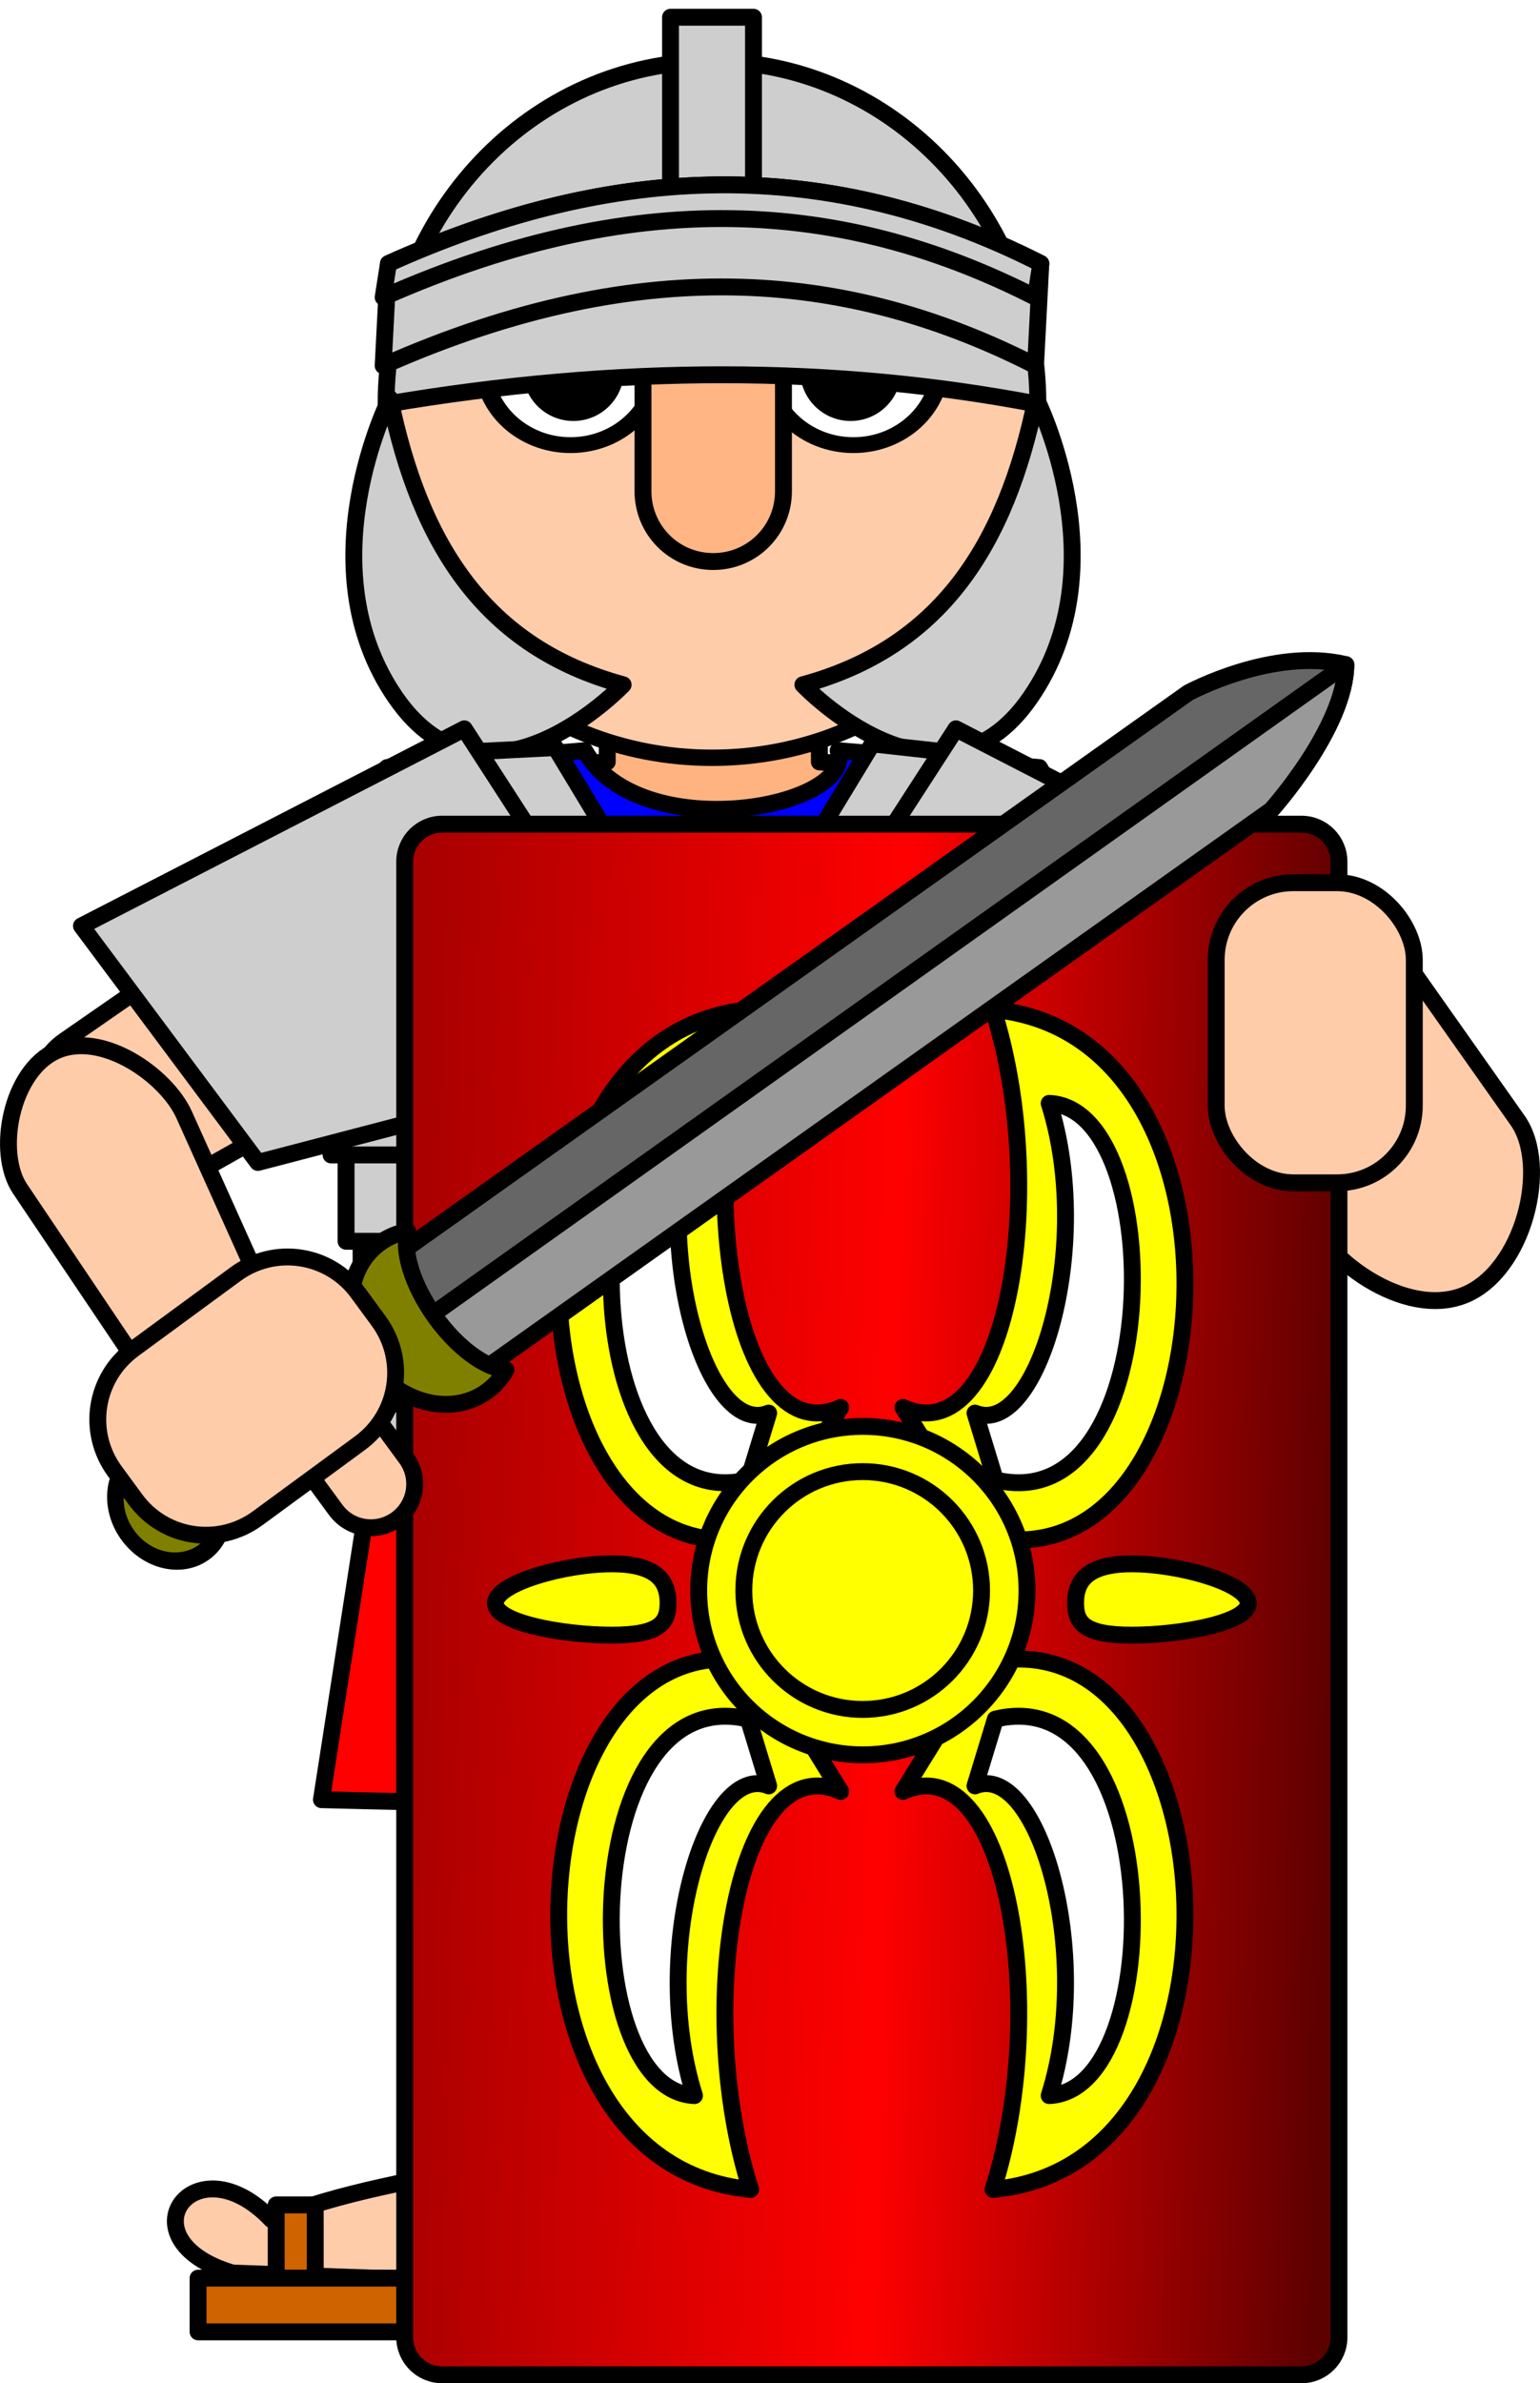 <?xml version="1.0" encoding="UTF-8" standalone="no"?>
<!-- Created with Inkscape (http://www.inkscape.org/) -->

<svg
   xmlns:dc="http://purl.org/dc/elements/1.1/"
   xmlns:cc="http://creativecommons.org/ns#"
   xmlns:rdf="http://www.w3.org/1999/02/22-rdf-syntax-ns#"
   xmlns:svg="http://www.w3.org/2000/svg"
   xmlns="http://www.w3.org/2000/svg"
   xmlns:xlink="http://www.w3.org/1999/xlink"
   xmlns:sodipodi="http://sodipodi.sourceforge.net/DTD/sodipodi-0.dtd"
   xmlns:inkscape="http://www.inkscape.org/namespaces/inkscape"
   width="91.183"
   height="141.058"
   id="svg3803"
   version="1.1"
   inkscape:version="0.48.4 r9939"
   sodipodi:docname="Roman Soldier.svg">
  <defs
     id="defs3805">
    <linearGradient
       id="linearGradient3801">
      <stop
         id="stop3803"
         offset="0"
         style="stop-color:#a90000;stop-opacity:1" />
      <stop
         style="stop-color:#ff0000;stop-opacity:1"
         offset="0.514"
         id="stop3807" />
      <stop
         id="stop3805"
         offset="1"
         style="stop-color:#5c0000;stop-opacity:1;" />
    </linearGradient>
    <linearGradient
       id="linearGradient3119">
      <stop
         style="stop-color:#ff0000;stop-opacity:1"
         offset="0"
         id="stop3121" />
      <stop
         style="stop-color:#5c0000;stop-opacity:1;"
         offset="1"
         id="stop3123" />
    </linearGradient>
    <filter
       id="filter3338"
       inkscape:label="Drop Shadow"
       color-interpolation-filters="sRGB">
      <feFlood
         id="feFlood3340"
         flood-opacity="0.5"
         flood-color="rgb(0,0,0)"
         result="flood" />
      <feComposite
         id="feComposite3342"
         in2="SourceGraphic"
         in="flood"
         operator="in"
         result="composite1" />
      <feGaussianBlur
         id="feGaussianBlur3344"
         stdDeviation="1"
         result="blur" />
      <feOffset
         id="feOffset3346"
         dx="0"
         dy="1"
         result="offset" />
      <feComposite
         id="feComposite3348"
         in2="offset"
         in="SourceGraphic"
         operator="over"
         result="composite2" />
    </filter>
    <filter
       id="filter3350"
       inkscape:label="Drop Shadow"
       color-interpolation-filters="sRGB">
      <feFlood
         id="feFlood3352"
         flood-opacity="0.5"
         flood-color="rgb(0,0,0)"
         result="flood" />
      <feComposite
         id="feComposite3354"
         in2="SourceGraphic"
         in="flood"
         operator="in"
         result="composite1" />
      <feGaussianBlur
         id="feGaussianBlur3356"
         stdDeviation="1"
         result="blur" />
      <feOffset
         id="feOffset3358"
         dx="0"
         dy="1"
         result="offset" />
      <feComposite
         id="feComposite3360"
         in2="offset"
         in="SourceGraphic"
         operator="over"
         result="composite2" />
    </filter>
    <filter
       id="filter3362"
       inkscape:label="Drop Shadow"
       color-interpolation-filters="sRGB">
      <feFlood
         id="feFlood3364"
         flood-opacity="0.5"
         flood-color="rgb(0,0,0)"
         result="flood" />
      <feComposite
         id="feComposite3366"
         in2="SourceGraphic"
         in="flood"
         operator="in"
         result="composite1" />
      <feGaussianBlur
         id="feGaussianBlur3368"
         stdDeviation="1"
         result="blur" />
      <feOffset
         id="feOffset3370"
         dx="0"
         dy="1"
         result="offset" />
      <feComposite
         id="feComposite3372"
         in2="offset"
         in="SourceGraphic"
         operator="over"
         result="composite2" />
    </filter>
    <filter
       id="filter3374"
       inkscape:label="Drop Shadow"
       color-interpolation-filters="sRGB">
      <feFlood
         id="feFlood3376"
         flood-opacity="0.5"
         flood-color="rgb(0,0,0)"
         result="flood" />
      <feComposite
         id="feComposite3378"
         in2="SourceGraphic"
         in="flood"
         operator="in"
         result="composite1" />
      <feGaussianBlur
         id="feGaussianBlur3380"
         stdDeviation="1"
         result="blur" />
      <feOffset
         id="feOffset3382"
         dx="0"
         dy="1"
         result="offset" />
      <feComposite
         id="feComposite3384"
         in2="offset"
         in="SourceGraphic"
         operator="over"
         result="composite2" />
    </filter>
    <filter
       id="filter3386"
       inkscape:label="Drop Shadow"
       color-interpolation-filters="sRGB">
      <feFlood
         id="feFlood3388"
         flood-opacity="0.5"
         flood-color="rgb(0,0,0)"
         result="flood" />
      <feComposite
         id="feComposite3390"
         in2="SourceGraphic"
         in="flood"
         operator="in"
         result="composite1" />
      <feGaussianBlur
         id="feGaussianBlur3392"
         stdDeviation="1"
         result="blur" />
      <feOffset
         id="feOffset3394"
         dx="0"
         dy="1"
         result="offset" />
      <feComposite
         id="feComposite3396"
         in2="offset"
         in="SourceGraphic"
         operator="over"
         result="composite2" />
    </filter>
    <filter
       id="filter3398"
       inkscape:label="Drop Shadow"
       color-interpolation-filters="sRGB">
      <feFlood
         id="feFlood3400"
         flood-opacity="0.5"
         flood-color="rgb(0,0,0)"
         result="flood" />
      <feComposite
         id="feComposite3402"
         in2="SourceGraphic"
         in="flood"
         operator="in"
         result="composite1" />
      <feGaussianBlur
         id="feGaussianBlur3404"
         stdDeviation="1"
         result="blur" />
      <feOffset
         id="feOffset3406"
         dx="0"
         dy="1"
         result="offset" />
      <feComposite
         id="feComposite3408"
         in2="offset"
         in="SourceGraphic"
         operator="over"
         result="composite2" />
    </filter>
    <filter
       id="filter3410"
       inkscape:label="Drop Shadow"
       color-interpolation-filters="sRGB">
      <feFlood
         id="feFlood3412"
         flood-opacity="0.5"
         flood-color="rgb(0,0,0)"
         result="flood" />
      <feComposite
         id="feComposite3414"
         in2="SourceGraphic"
         in="flood"
         operator="in"
         result="composite1" />
      <feGaussianBlur
         id="feGaussianBlur3416"
         stdDeviation="1"
         result="blur" />
      <feOffset
         id="feOffset3418"
         dx="0"
         dy="1"
         result="offset" />
      <feComposite
         id="feComposite3420"
         in2="offset"
         in="SourceGraphic"
         operator="over"
         result="composite2" />
    </filter>
    <filter
       id="filter3422"
       inkscape:label="Drop Shadow"
       color-interpolation-filters="sRGB">
      <feFlood
         id="feFlood3424"
         flood-opacity="0.5"
         flood-color="rgb(0,0,0)"
         result="flood" />
      <feComposite
         id="feComposite3426"
         in2="SourceGraphic"
         in="flood"
         operator="in"
         result="composite1" />
      <feGaussianBlur
         id="feGaussianBlur3428"
         stdDeviation="1"
         result="blur" />
      <feOffset
         id="feOffset3430"
         dx="0"
         dy="1"
         result="offset" />
      <feComposite
         id="feComposite3432"
         in2="offset"
         in="SourceGraphic"
         operator="over"
         result="composite2" />
    </filter>
    <linearGradient
       inkscape:collect="always"
       xlink:href="#linearGradient3801"
       id="linearGradient3729"
       gradientUnits="userSpaceOnUse"
       gradientTransform="matrix(1.473,0,0,1,-157.89,-8.714)"
       x1="515.333"
       y1="541.029"
       x2="552.667"
       y2="541.696" />
  </defs>
  <sodipodi:namedview
     id="base"
     pagecolor="#ffffff"
     bordercolor="#666666"
     borderopacity="1.0"
     inkscape:pageopacity="0.0"
     inkscape:pageshadow="2"
     inkscape:zoom="2.9838243"
     inkscape:cx="152.75849"
     inkscape:cy="83.617532"
     inkscape:document-units="px"
     inkscape:current-layer="layer2"
     showgrid="false"
     inkscape:window-width="1366"
     inkscape:window-height="745"
     inkscape:window-x="-8"
     inkscape:window-y="-8"
     inkscape:window-maximized="1"
     showguides="true"
     inkscape:guide-bbox="true"
     inkscape:snap-global="false"
     fit-margin-top="0"
     fit-margin-left="0"
     fit-margin-right="0"
     fit-margin-bottom="0" />
  <g
     inkscape:groupmode="layer"
     id="layer2"
     inkscape:label="Layer"
     style="display:inline"
     transform="translate(-329.89,-445.561)">
    <path
       inkscape:transform-center-y="-2.813559"
       inkscape:transform-center-x="-5.9152666"
       sodipodi:nodetypes="csssscc"
       inkscape:connector-curvature="0"
       id="path3066"
       d="m 362.206,495.277 c 3.194,5.48 0.604,7.702 -1.651,8.974 l -21.747,12.268 c -2.255,1.272 -4.671,0.643 -6.087,-1.948 -1.416,-2.591 -1.147,-5.935 0.974,-7.405 l 19.932,-13.818 c 2.915,-1.78 5.778,0.062 8.579,1.929 z"
       style="fill:#ffccaa;fill-opacity:1;stroke:#000000;stroke-width:1;stroke-linecap:round;stroke-linejoin:round;stroke-miterlimit:4;stroke-opacity:1;stroke-dashoffset:0" />
    <path
       style="fill:#ffb380;fill-opacity:1;stroke:#000000;stroke-width:1;stroke-linecap:round;stroke-linejoin:round;stroke-miterlimit:4;stroke-opacity:1;stroke-dasharray:none;stroke-dashoffset:0"
       d="m 365.844,485.594 0,5.062 -13.031,1 -6.344,11 c 18.741,13.313 10.114,14.22 13.781,33.531 l 0.156,0 11.656,-0.219 0.125,0 11.656,0.219 0.156,0 c 3.667,-19.311 -4.96,-20.218 13.781,-33.531 l -6.344,-11 -13.031,-1 0,-5.062 -0.156,0 -12.25,0 -0.156,0 z"
       id="rect4396"
       inkscape:connector-curvature="0" />
    <path
       id="path3055"
       d="m 364.51,489.99 -11.698,1 -6.344,11 c 18.741,13.313 10.114,14.22 13.781,33.531 l 0.156,0 11.656,-0.219 0.125,0 11.656,0.219 0.156,0 c 3.667,-19.311 -4.96,-20.218 13.781,-33.531 l -6.344,-11 -11.92,-1 c 1.006,3.401 -11.742,5.722 -15.007,0 z"
       style="fill:#0000ff;fill-opacity:1;stroke:#000000;stroke-width:1;stroke-linecap:round;stroke-linejoin:round;stroke-miterlimit:4;stroke-opacity:1;stroke-dasharray:none;stroke-dashoffset:0"
       inkscape:connector-curvature="0"
       sodipodi:nodetypes="ccccccccccccc" />
    <path
       sodipodi:type="arc"
       style="fill:#ffccaa;fill-opacity:1;stroke:#000000;stroke-width:1.031"
       id="path3823"
       sodipodi:cx="289.4455"
       sodipodi:cy="474.46927"
       sodipodi:rx="19.296368"
       sodipodi:ry="19.296368"
       d="m 308.742,474.469 c 0,10.657 -8.639,19.296 -19.296,19.296 -10.657,0 -19.296,-8.639 -19.296,-19.296 0,-10.657 8.639,-19.296 19.296,-19.296 10.657,0 19.296,8.639 19.296,19.296 z"
       transform="matrix(1,0,0,0.94,82.602,26.272)" />
    <g
       id="g4376"
       transform="translate(-0.131,0)">
      <g
         transform="matrix(-1,0,0,1,744.356,0)"
         id="g4362">
        <path
           transform="matrix(1,0,0,0.879,36.929,60.99)"
           d="m 332.031,461.993 c 0,3.032 -2.309,5.489 -5.157,5.489 -2.848,0 -5.157,-2.458 -5.157,-5.489 0,-3.032 2.309,-5.489 5.157,-5.489 2.848,0 5.157,2.458 5.157,5.489 z"
           sodipodi:ry="5.4894838"
           sodipodi:rx="5.1567879"
           sodipodi:cy="461.99316"
           sodipodi:cx="326.87381"
           id="path4364"
           style="fill:#ffffff;fill-opacity:1;stroke:#000000;stroke-width:1.067;stroke-linecap:round;stroke-linejoin:round;stroke-miterlimit:4;stroke-opacity:1;stroke-dasharray:none;stroke-dashoffset:0"
           sodipodi:type="arc" />
        <path
           transform="translate(37.095,5.49)"
           sodipodi:type="arc"
           style="fill:#000000;fill-opacity:1;stroke:#000000;stroke-width:1;stroke-linecap:round;stroke-linejoin:round;stroke-miterlimit:4;stroke-opacity:1;stroke-dasharray:none;stroke-dashoffset:0"
           id="path4366"
           sodipodi:cx="326.87381"
           sodipodi:cy="461.99316"
           sodipodi:rx="2.4952199"
           sodipodi:ry="2.4952199"
           d="m 329.369,461.993 c 0,1.378 -1.117,2.495 -2.495,2.495 -1.378,0 -2.495,-1.117 -2.495,-2.495 0,-1.378 1.117,-2.495 2.495,-2.495 1.378,0 2.495,1.117 2.495,2.495 z" />
      </g>
      <g
         id="g4358">
        <path
           sodipodi:type="arc"
           style="fill:#ffffff;fill-opacity:1;stroke:#000000;stroke-width:1.067;stroke-linecap:round;stroke-linejoin:round;stroke-miterlimit:4;stroke-opacity:1;stroke-dasharray:none;stroke-dashoffset:0"
           id="path4354"
           sodipodi:cx="326.87381"
           sodipodi:cy="461.99316"
           sodipodi:rx="5.1567879"
           sodipodi:ry="5.4894838"
           d="m 332.031,461.993 c 0,3.032 -2.309,5.489 -5.157,5.489 -2.848,0 -5.157,-2.458 -5.157,-5.489 0,-3.032 2.309,-5.489 5.157,-5.489 2.848,0 5.157,2.458 5.157,5.489 z"
           transform="matrix(1,0,0,0.879,36.929,60.99)" />
        <path
           d="m 329.369,461.993 c 0,1.378 -1.117,2.495 -2.495,2.495 -1.378,0 -2.495,-1.117 -2.495,-2.495 0,-1.378 1.117,-2.495 2.495,-2.495 1.378,0 2.495,1.117 2.495,2.495 z"
           sodipodi:ry="2.4952199"
           sodipodi:rx="2.4952199"
           sodipodi:cy="461.99316"
           sodipodi:cx="326.87381"
           id="path4356"
           style="fill:#000000;fill-opacity:1;stroke:#000000;stroke-width:1;stroke-linecap:round;stroke-linejoin:round;stroke-miterlimit:4;stroke-opacity:1;stroke-dasharray:none;stroke-dashoffset:0"
           sodipodi:type="arc"
           transform="translate(37.095,5.49)" />
      </g>
    </g>
    <path
       style="fill:#ffb584;fill-opacity:1;stroke:#000000;stroke-width:1;stroke-linecap:round;stroke-linejoin:round;stroke-miterlimit:4;stroke-opacity:1;stroke-dashoffset:0;filter:url(#filter3338)"
       d="m 372.12,456.171 c 2.304,0 4.159,1.855 4.159,4.159 l 0,13.308 c 0,2.304 -1.855,4.159 -4.159,4.159 -2.304,0 -4.159,-1.855 -4.159,-4.159 l 0,-13.308 c 0,-2.304 1.855,-4.159 4.159,-4.159 z"
       id="rect4352"
       inkscape:connector-curvature="0" />
    <path
       style="fill:#cecece;fill-opacity:1;stroke:#000000;stroke-width:1;filter:url(#filter3350)"
       d="m 391.344,468.485 c -11.992,-2.306 -24.826,-2.342 -38.593,0 0,-11.208 8.639,-20.294 19.296,-20.294 10.657,0 19.296,9.086 19.296,20.294 z"
       id="path3825"
       inkscape:connector-curvature="0"
       sodipodi:nodetypes="ccsc" />
    <rect
       style="fill:#cecece;fill-opacity:1;stroke:#000000;stroke-width:1;stroke-linecap:round;stroke-linejoin:round;stroke-miterlimit:4;stroke-opacity:1;stroke-dasharray:none;stroke-dashoffset:0"
       id="rect4386"
       width="4.913"
       height="11.272"
       x="369.591"
       y="446.582" />
    <path
       sodipodi:nodetypes="ccccc"
       inkscape:connector-curvature="0"
       id="path4388"
       d="m 352.89,461.161 c 12.497,-5.623 25.295,-6.776 38.628,0 l -0.314,6.042 c -10.675,-5.44 -22.944,-6.942 -38.628,0 z"
       style="fill:#cecece;fill-opacity:1;stroke:#000000;stroke-width:1;stroke-linecap:round;stroke-linejoin:round;stroke-miterlimit:4;stroke-opacity:1;stroke-dashoffset:0" />
    <path
       style="fill:#cecece;fill-opacity:1;stroke:#000000;stroke-width:1;stroke-linecap:round;stroke-linejoin:round;stroke-miterlimit:4;stroke-opacity:1;stroke-dashoffset:0"
       d="m 352.89,461.161 c 12.497,-5.623 25.295,-6.776 38.628,0 l -0.314,1.996 c -10.675,-5.44 -22.944,-6.942 -38.628,0 z"
       id="rect3837"
       inkscape:connector-curvature="0"
       sodipodi:nodetypes="ccccc" />
    <path
       sodipodi:nodetypes="cczc"
       inkscape:connector-curvature="0"
       id="path4350"
       d="m 352.976,468.148 c 1.796,8.754 5.708,14.737 13.809,16.941 0,0 -8.095,8.538 -13.466,0.763 -5.371,-7.776 -0.343,-17.704 -0.343,-17.704 z"
       style="fill:#cecece;fill-opacity:1;stroke:#000000;stroke-width:1;stroke-linecap:round;stroke-linejoin:round;stroke-miterlimit:4;stroke-opacity:1;stroke-dasharray:none;stroke-dashoffset:0;filter:url(#filter3362)" />
    <path
       style="fill:#cecece;fill-opacity:1;stroke:#000000;stroke-width:1;stroke-linecap:round;stroke-linejoin:round;stroke-miterlimit:4;stroke-opacity:1;stroke-dasharray:none;stroke-dashoffset:0;filter:url(#filter3374)"
       d="m 391.238,468.148 c -1.796,8.754 -5.708,14.737 -13.809,16.941 0,0 8.095,8.538 13.466,0.763 5.371,-7.776 0.343,-17.704 0.343,-17.704 z"
       id="path4384"
       inkscape:connector-curvature="0"
       sodipodi:nodetypes="cczc" />
    <path
       style="fill:#ffccaa;fill-opacity:1;stroke:#000000;stroke-width:1;stroke-linecap:round;stroke-linejoin:round;stroke-miterlimit:4;stroke-opacity:1;stroke-dasharray:none;stroke-dashoffset:0"
       d="m 358.671,554.096 c -0.238,-7.656 -1.234,-16.071 1.445,-20.809 3.977,-4.201 8.259,-4.749 13.006,0.289 2.696,6.142 0.528,14.108 -2.89,22.543 z"
       id="path4417"
       inkscape:connector-curvature="0"
       sodipodi:nodetypes="ccccc" />
    <path
       style="fill:#ffccaa;fill-opacity:1;stroke:#000000;stroke-width:1;stroke-linecap:round;stroke-linejoin:round;stroke-miterlimit:4;stroke-opacity:1;stroke-dasharray:none;stroke-dashoffset:0"
       d="m 369.062,556.688 -8.656,0.594 c -3.527,4.384 -1.589,10.588 -1,16.344 -4.731,0.922 -9.428,1.683 -13.438,3.312 -4.568,-4.802 -8.931,1.19 -2.312,3.156 6.481,0.223 11.859,0.497 17.656,0.438 1.712,0.696 3.906,0.724 5.188,-0.188 3.803,-0.722 2.323,-2.726 1,-4.625 1.01,-6.343 5.267,-12.689 1.562,-19.031 z"
       id="path4419"
       inkscape:connector-curvature="0" />
    <path
       transform="matrix(1,0,0,1.188,1.156,-103.875)"
       style="fill:#ffccaa;fill-opacity:1;stroke:#000000;stroke-width:0.918;stroke-linecap:round;stroke-linejoin:round;stroke-miterlimit:4;stroke-opacity:1;stroke-dashoffset:0;filter:url(#filter3386)"
       d="m 369.653,555.541 c 0,2.554 -2.976,4.624 -6.647,4.624 -3.671,0 -6.647,-2.07 -6.647,-4.624 0,-2.554 2.976,-4.624 6.647,-4.624 3.671,0 6.647,2.07 6.647,4.624 z"
       id="path4415"
       inkscape:connector-curvature="0" />
    <path
       sodipodi:nodetypes="ccccc"
       inkscape:connector-curvature="0"
       id="path4423"
       d="m 384.739,554.096 c 0.238,-7.656 1.234,-16.071 -1.445,-20.809 -3.977,-4.201 -8.259,-4.749 -13.006,0.289 -2.696,6.142 -0.528,14.108 2.89,22.543 z"
       style="fill:#ffccaa;fill-opacity:1;stroke:#000000;stroke-width:1;stroke-linecap:round;stroke-linejoin:round;stroke-miterlimit:4;stroke-opacity:1;stroke-dasharray:none;stroke-dashoffset:0" />
    <path
       sodipodi:nodetypes="ccccc"
       inkscape:connector-curvature="0"
       id="path4425"
       d="m 383.005,557.275 c 3.973,4.938 1.028,12.182 0.867,18.497 3.805,5.547 -9.897,7.892 -7.803,1.156 -0.587,-6.744 -5.673,-13.487 -1.734,-20.231 z"
       style="fill:#ffccaa;fill-opacity:1;stroke:#000000;stroke-width:1;stroke-linecap:round;stroke-linejoin:round;stroke-miterlimit:4;stroke-opacity:1;stroke-dasharray:none;stroke-dashoffset:0" />
    <path
       style="fill:#ce6300;fill-opacity:1;stroke:#000000;stroke-width:1;stroke-linecap:round;stroke-linejoin:round;stroke-miterlimit:4;stroke-opacity:1;stroke-dasharray:none;stroke-dashoffset:0"
       d="m 384.131,580.381 c -1.452,-3.442 -6.651,-5.592 -10.237,-0.126 l -0.032,-0.85 c 2.495,-6.716 10.759,-3.076 10.71,0.22 z"
       id="path4461"
       inkscape:connector-curvature="0"
       sodipodi:nodetypes="ccccc" />
    <path
       transform="matrix(-1,0,0,1.188,742.253,-103.875)"
       style="fill:#ffccaa;fill-opacity:1;stroke:#000000;stroke-width:0.918;stroke-linecap:round;stroke-linejoin:round;stroke-miterlimit:4;stroke-opacity:1;stroke-dashoffset:0;filter:url(#filter3398)"
       d="m 369.653,555.541 c 0,2.554 -2.976,4.624 -6.647,4.624 -3.671,0 -6.647,-2.07 -6.647,-4.624 0,-2.554 2.976,-4.624 6.647,-4.624 3.671,0 6.647,2.07 6.647,4.624 z"
       id="path4427"
       inkscape:connector-curvature="0" />
    <rect
       style="fill:#ce6300;fill-opacity:1;stroke:#000000;stroke-width:1;stroke-linecap:round;stroke-linejoin:round;stroke-miterlimit:4;stroke-opacity:1;stroke-dasharray:none;stroke-dashoffset:0"
       id="rect4432"
       width="2.312"
       height="6.069"
       x="346.243"
       y="576.062" />
    <rect
       style="fill:#ce6300;fill-opacity:1;stroke:#000000;stroke-width:1;stroke-linecap:round;stroke-linejoin:round;stroke-miterlimit:4;stroke-opacity:1;stroke-dasharray:none;stroke-dashoffset:0"
       id="rect4434"
       width="1.734"
       height="7.514"
       x="357.225"
       y="573.749" />
    <path
       style="fill:#ce6300;fill-opacity:1;stroke:#000000;stroke-width:1;stroke-linecap:round;stroke-linejoin:round;stroke-miterlimit:4;stroke-opacity:1;stroke-dasharray:none;stroke-dashoffset:0"
       d="m 358.671,580.397 c 1.156,-0.289 8.96,-5.78 8.96,-5.78 l 0.578,2.023 -8.382,5.202 z"
       id="path4436"
       inkscape:connector-curvature="0" />
    <rect
       style="fill:#ce6300;fill-opacity:1;stroke:#000000;stroke-width:1;stroke-linecap:round;stroke-linejoin:round;stroke-miterlimit:4;stroke-opacity:1;stroke-dasharray:none;stroke-dashoffset:0"
       id="rect4430"
       width="26.59"
       height="3.179"
       x="341.618"
       y="580.397" />
    <g
       id="g4450">
      <path
         transform="matrix(0.996,0.091,-0.091,0.996,0,0)"
         style="fill:#ffccaa;fill-opacity:1;stroke:#000000;stroke-width:1;stroke-linecap:round;stroke-linejoin:round;stroke-miterlimit:4;stroke-opacity:1;stroke-dashoffset:0"
         inkscape:transform-center-x="0.060457537"
         inkscape:transform-center-y="0.65868848"
         d="m 429.677,540.475 c 0.558,0 1.008,0.45 1.008,1.008 l 0,1.669 c 0,0.558 -0.45,1.008 -1.008,1.008 -0.558,0 -1.008,-0.45 -1.008,-1.008 l 0,-1.669 c 0,-0.558 0.45,-1.008 1.008,-1.008 z"
         id="rect4442"
         inkscape:connector-curvature="0" />
      <path
         style="fill:#ffccaa;fill-opacity:1;stroke:#000000;stroke-width:1;stroke-linecap:round;stroke-linejoin:round;stroke-miterlimit:4;stroke-opacity:1;stroke-dashoffset:0"
         d="m 380.607,577.924 c 0.491,0 0.886,0.403 0.886,0.905 l 0,1.498 c 0,0.501 -0.395,0.905 -0.886,0.905 -0.491,0 -0.886,-0.403 -0.886,-0.905 l 0,-1.498 c 0,-0.501 0.395,-0.905 0.886,-0.905 z"
         id="rect4444"
         inkscape:connector-curvature="0" />
      <path
         style="fill:#ffccaa;fill-opacity:1;stroke:#000000;stroke-width:1;stroke-linecap:round;stroke-linejoin:round;stroke-miterlimit:4;stroke-opacity:1;stroke-dashoffset:0"
         d="m 382.67,578.169 c 0.447,0 0.808,0.374 0.808,0.838 l 0,1.387 c 0,0.464 -0.36,0.838 -0.808,0.838 -0.447,0 -0.808,-0.374 -0.808,-0.838 l 0,-1.387 c 0,-0.464 0.36,-0.838 0.808,-0.838 z"
         id="rect4446"
         inkscape:connector-curvature="0" />
      <path
         transform="matrix(0.981,-0.195,0.195,0.981,0,0)"
         style="fill:#ffccaa;fill-opacity:1;stroke:#000000;stroke-width:1;stroke-linecap:round;stroke-linejoin:round;stroke-miterlimit:4;stroke-opacity:1;stroke-dashoffset:0"
         inkscape:transform-center-x="-0.45003029"
         inkscape:transform-center-y="0.8097965"
         d="m 264.36,642.289 c 0.395,0 0.713,0.338 0.713,0.757 l 0,1.254 c 0,0.42 -0.318,0.757 -0.713,0.757 -0.395,0 -0.713,-0.338 -0.713,-0.757 l 0,-1.254 c 0,-0.42 0.318,-0.757 0.713,-0.757 z"
         id="rect4448"
         inkscape:connector-curvature="0" />
    </g>
    <rect
       y="580.397"
       x="372.254"
       height="3.179"
       width="13.584"
       id="rect4438"
       style="fill:#ce6300;fill-opacity:1;stroke:#000000;stroke-width:1;stroke-linecap:round;stroke-linejoin:round;stroke-miterlimit:4;stroke-opacity:1;stroke-dasharray:none;stroke-dashoffset:0" />
    <path
       style="fill:#ffccaa;fill-opacity:1;stroke:#000000;stroke-width:1;stroke-linecap:round;stroke-linejoin:round;stroke-miterlimit:4;stroke-opacity:1;stroke-dashoffset:0"
       d="m 377.457,578.952 c 0,1.596 -1.165,2.89 -2.601,2.89 -1.437,0 -2.601,-1.294 -2.601,-2.89 0,-1.596 1.165,-2.89 2.601,-2.89 1.437,0 2.601,1.294 2.601,2.89 z"
       id="path4440"
       inkscape:connector-curvature="0" />
    <path
       style="fill:#ff0000;fill-opacity:1;stroke:#000000;stroke-width:1;stroke-linecap:round;stroke-linejoin:round;stroke-miterlimit:4;stroke-opacity:1;stroke-dashoffset:0;filter:url(#filter3422)"
       d="m 353.547,521.297 -4.625,29.781 c 15.417,0.416 30.833,0.353 46.25,0 l -4.625,-29.781 -18.5,0.438 z"
       id="rect4390"
       inkscape:connector-curvature="0"
       sodipodi:nodetypes="cccccc" />
    <rect
       style="fill:#cecece;fill-opacity:1;stroke:#000000;stroke-width:1;stroke-linecap:round;stroke-linejoin:round;stroke-miterlimit:4;stroke-opacity:1;stroke-dasharray:none;stroke-dashoffset:0;filter:url(#filter3410)"
       id="rect3030"
       width="41.111"
       height="12.018"
       x="351.492"
       y="520.584" />
    <rect
       y="515.473"
       x="351.269"
       height="8.667"
       width="42"
       id="rect3032"
       style="fill:#cecece;fill-opacity:1;stroke:#000000;stroke-width:1;stroke-linecap:round;stroke-linejoin:round;stroke-miterlimit:4;stroke-opacity:1;stroke-dasharray:none;stroke-dashoffset:0" />
    <rect
       style="fill:#cecece;fill-opacity:1;stroke:#000000;stroke-width:1;stroke-linecap:round;stroke-linejoin:round;stroke-miterlimit:4;stroke-opacity:1;stroke-dasharray:none;stroke-dashoffset:0"
       id="rect3034"
       width="43.333"
       height="8.667"
       x="350.381"
       y="510.362" />
    <path
       style="fill:#cecece;fill-opacity:1;stroke:#000000;stroke-width:1;stroke-linecap:round;stroke-linejoin:round;stroke-miterlimit:4;stroke-opacity:1;stroke-dasharray:none;stroke-dashoffset:0"
       d="m 362.774,489.809 -6.878,0.344 c 0,0 9.99,22.201 11.323,22.535 0.739,0.185 2.963,-0.621 4.844,-1.406 1.88,0.784 4.074,1.591 4.812,1.406 1.333,-0.333 11.799,-22.312 11.799,-22.312 l -7.132,-0.788 -9.479,15.601 z"
       id="path4519"
       inkscape:connector-curvature="0"
       sodipodi:nodetypes="ccscscccc" />
    <rect
       y="505.251"
       x="349.492"
       height="8.667"
       width="45.111"
       id="rect3036"
       style="fill:#cecece;fill-opacity:1;stroke:#000000;stroke-width:1;stroke-linecap:round;stroke-linejoin:round;stroke-miterlimit:4;stroke-opacity:1;stroke-dasharray:none;stroke-dashoffset:0" />
    <path
       style="fill:#cecece;fill-opacity:1;stroke:#000000;stroke-width:1;stroke-linecap:round;stroke-linejoin:round;stroke-miterlimit:4;stroke-opacity:1;stroke-dasharray:none;stroke-dashoffset:0"
       d="m 345.158,514.364 24.667,-6.444 -12.444,-19.222 -22.667,11.667 z"
       id="path4517"
       inkscape:connector-curvature="0"
       sodipodi:nodetypes="ccccc" />
    <use
       x="0"
       y="0"
       xlink:href="#path4517"
       id="use3057"
       transform="matrix(-1,0,0,1,743.872,0)"
       width="744.094"
       height="1052.362" />
    <path
       style="fill:#ffccaa;fill-opacity:1;stroke:#000000;stroke-width:1;stroke-linecap:round;stroke-linejoin:round;stroke-miterlimit:4;stroke-opacity:1;stroke-dashoffset:0"
       d="m 345.425,530.922 c -2.692,1.212 -4.068,0.288 -5.513,-1.861 l -8.835,-13.136 c -1.445,-2.149 -0.551,-6.956 2.141,-8.168 2.692,-1.212 6.52,1.44 7.579,3.793 l 6.309,14.017 c 1.059,2.353 1.011,4.142 -1.681,5.354 z"
       id="rect3059"
       inkscape:connector-curvature="0"
       sodipodi:nodetypes="cssssssc"
       inkscape:transform-center-x="-2.26479"
       inkscape:transform-center-y="6.1046861" />
    <path
       inkscape:transform-center-y="-8.244978"
       inkscape:transform-center-x="2.5954051"
       sodipodi:nodetypes="cssssssc"
       inkscape:connector-curvature="0"
       id="path3884"
       d="m 405.325,498.647 c 3.514,-1.412 5.059,-0.044 6.973,2.668 l 7.45,10.559 c 1.914,2.713 0.35,8.934 -3.164,10.346 -3.514,1.412 -8.401,-2.138 -9.523,-5.25 l -4.167,-11.557 c -1.122,-3.112 2.187,-10.546 2.431,-6.767 z"
       style="fill:#ffccaa;fill-opacity:1;stroke:#000000;stroke-width:1;stroke-linecap:round;stroke-linejoin:round;stroke-miterlimit:4;stroke-opacity:1;stroke-dashoffset:0" />
    <g
       id="g3858"
       transform="translate(-246.998,4.692)">
      <path
         id="rect3117"
         d="m 603.072,489.649 50.874,0 c 1.231,0 2.222,0.991 2.222,2.222 l 0,87.333 c 0,1.231 -0.991,2.222 -2.222,2.222 l -50.874,0 c -1.231,0 -2.222,-0.991 -2.222,-2.222 l 0,-87.333 c 0,-1.231 0.991,-2.222 2.222,-2.222 z"
         style="fill:url(#linearGradient3729);fill-opacity:1;stroke:#000000;stroke-width:1;stroke-linecap:round;stroke-linejoin:round;stroke-miterlimit:4;stroke-opacity:1;stroke-dashoffset:0"
         inkscape:connector-curvature="0" />
      <g
         transform="translate(-6.184,-3.6345215e-6)"
         id="g3750">
        <g
           id="g3092"
           transform="translate(84.628,-9.299)">
          <g
             id="g3082">
            <path
               style="fill:#ffff00;fill-opacity:1;stroke:#000000;stroke-width:1;stroke-linecap:round;stroke-linejoin:round;stroke-miterlimit:4;stroke-opacity:1;stroke-dasharray:none;stroke-dashoffset:0"
               d="m 543.556,541.029 c -14.577,3.668 -17.197,-29.591 -0.667,-31.111 -3.454,10.839 -0.762,26.308 5.333,23.556 z"
               id="path3078"
               inkscape:connector-curvature="0"
               sodipodi:nodetypes="cccc" />
            <path
               sodipodi:nodetypes="cccc"
               inkscape:connector-curvature="0"
               id="path3080"
               d="m 542.752,537.755 c -10.064,2.445 -10.335,-21.974 -3.188,-22.282 -2.701,8.537 0.738,19.832 4.392,18.331 z"
               style="fill:#ffffff;fill-opacity:1;stroke:#000000;stroke-width:1;stroke-linecap:round;stroke-linejoin:round;stroke-miterlimit:4;stroke-opacity:1;stroke-dasharray:none;stroke-dashoffset:0" />
          </g>
          <g
             transform="matrix(1,0,0,-1,0,1089.673)"
             id="g3086">
            <path
               sodipodi:nodetypes="cccc"
               inkscape:connector-curvature="0"
               id="path3088"
               d="m 543.556,541.029 c -14.577,3.668 -17.197,-29.591 -0.667,-31.111 -3.454,10.839 -0.762,26.308 5.333,23.556 z"
               style="fill:#ffff00;fill-opacity:1;stroke:#000000;stroke-width:1;stroke-linecap:round;stroke-linejoin:round;stroke-miterlimit:4;stroke-opacity:1;stroke-dasharray:none;stroke-dashoffset:0" />
            <path
               style="fill:#ffffff;fill-opacity:1;stroke:#000000;stroke-width:1;stroke-linecap:round;stroke-linejoin:round;stroke-miterlimit:4;stroke-opacity:1;stroke-dasharray:none;stroke-dashoffset:0"
               d="m 542.752,537.755 c -10.064,2.445 -10.335,-21.974 -3.188,-22.282 -2.701,8.537 0.738,19.832 4.392,18.331 z"
               id="path3090"
               inkscape:connector-curvature="0"
               sodipodi:nodetypes="cccc" />
          </g>
        </g>
        <path
           style="fill:#ffff00;fill-opacity:1;stroke:#000000;stroke-width:1;stroke-linecap:round;stroke-linejoin:round;stroke-miterlimit:4;stroke-opacity:1;stroke-dashoffset:0"
           d="m 622.628,535.76 c 0,1.166 -0.511,1.889 -3.333,1.889 -2.823,0 -6.889,-0.723 -6.889,-1.889 0,-1.166 4.066,-2.333 6.889,-2.333 2.823,0 3.333,1.167 3.333,2.333 z"
           id="path3075"
           inkscape:connector-curvature="0"
           sodipodi:nodetypes="sssss" />
      </g>
      <g
         transform="matrix(-1,0,0,1,1263.202,-3.6345215e-6)"
         id="g3760">
        <g
           transform="translate(84.628,-9.299)"
           id="g3762">
          <g
             id="g3764">
            <path
               sodipodi:nodetypes="cccc"
               inkscape:connector-curvature="0"
               id="path3766"
               d="m 543.556,541.029 c -14.577,3.668 -17.197,-29.591 -0.667,-31.111 -3.454,10.839 -0.762,26.308 5.333,23.556 z"
               style="fill:#ffff00;fill-opacity:1;stroke:#000000;stroke-width:1;stroke-linecap:round;stroke-linejoin:round;stroke-miterlimit:4;stroke-opacity:1;stroke-dasharray:none;stroke-dashoffset:0" />
            <path
               style="fill:#ffffff;fill-opacity:1;stroke:#000000;stroke-width:1;stroke-linecap:round;stroke-linejoin:round;stroke-miterlimit:4;stroke-opacity:1;stroke-dasharray:none;stroke-dashoffset:0"
               d="m 542.752,537.755 c -10.064,2.445 -10.335,-21.974 -3.188,-22.282 -2.701,8.537 0.738,19.832 4.392,18.331 z"
               id="path3768"
               inkscape:connector-curvature="0"
               sodipodi:nodetypes="cccc" />
          </g>
          <g
             id="g3770"
             transform="matrix(1,0,0,-1,0,1089.673)">
            <path
               style="fill:#ffff00;fill-opacity:1;stroke:#000000;stroke-width:1;stroke-linecap:round;stroke-linejoin:round;stroke-miterlimit:4;stroke-opacity:1;stroke-dasharray:none;stroke-dashoffset:0"
               d="m 543.556,541.029 c -14.577,3.668 -17.197,-29.591 -0.667,-31.111 -3.454,10.839 -0.762,26.308 5.333,23.556 z"
               id="path3772"
               inkscape:connector-curvature="0"
               sodipodi:nodetypes="cccc" />
            <path
               sodipodi:nodetypes="cccc"
               inkscape:connector-curvature="0"
               id="path3774"
               d="m 542.752,537.755 c -10.064,2.445 -10.335,-21.974 -3.188,-22.282 -2.701,8.537 0.738,19.832 4.392,18.331 z"
               style="fill:#ffffff;fill-opacity:1;stroke:#000000;stroke-width:1;stroke-linecap:round;stroke-linejoin:round;stroke-miterlimit:4;stroke-opacity:1;stroke-dasharray:none;stroke-dashoffset:0" />
          </g>
        </g>
        <path
           sodipodi:nodetypes="sssss"
           inkscape:connector-curvature="0"
           id="path3776"
           d="m 622.628,535.76 c 0,1.166 -0.511,1.889 -3.333,1.889 -2.823,0 -6.889,-0.723 -6.889,-1.889 0,-1.166 4.066,-2.333 6.889,-2.333 2.823,0 3.333,1.167 3.333,2.333 z"
           style="fill:#ffff00;fill-opacity:1;stroke:#000000;stroke-width:1;stroke-linecap:round;stroke-linejoin:round;stroke-miterlimit:4;stroke-opacity:1;stroke-dashoffset:0" />
      </g>
      <g
         transform="translate(96.034,-2.681)"
         id="g3746">
        <path
           id="path3744"
           d="m 208.457,119.285 c 0,3.887 -3.151,7.038 -7.038,7.038 -3.887,0 -7.038,-3.151 -7.038,-7.038 0,-3.887 3.151,-7.038 7.038,-7.038 3.887,0 7.038,3.151 7.038,7.038 z"
           style="fill:#ffff00;fill-opacity:1;stroke:#000000;stroke-width:0.724;stroke-linecap:round;stroke-linejoin:round;stroke-miterlimit:4;stroke-opacity:1;stroke-dashoffset:0"
           transform="matrix(1.381,0,0,1.381,253.784,372.961)"
           inkscape:connector-curvature="0" />
        <path
           id="path3742"
           d="m 208.457,119.285 c 0,3.887 -3.151,7.038 -7.038,7.038 -3.887,0 -7.038,-3.151 -7.038,-7.038 0,-3.887 3.151,-7.038 7.038,-7.038 3.887,0 7.038,3.151 7.038,7.038 z"
           style="fill:#ffff00;fill-opacity:1;stroke:#000000;stroke-width:1;stroke-linecap:round;stroke-linejoin:round;stroke-miterlimit:4;stroke-opacity:1;stroke-dashoffset:0"
           transform="translate(330.515,418.403)"
           inkscape:connector-curvature="0" />
      </g>
    </g>
    <g
       id="g3706"
       inkscape:transform-center-x="-28.628336"
       inkscape:transform-center-y="-16.333414"
       transform="matrix(0.689,0.939,-0.939,0.689,589.226,-112.63)">
      <path
         inkscape:connector-curvature="0"
         id="rect3064"
         d="m 323.972,490.246 2.667,0 c 1.231,0 2.222,0.991 2.222,2.222 0,1.231 -0.991,2.222 -2.222,2.222 l -2.667,0 c -1.231,0 -2.222,-0.991 -2.222,-2.222 0,-1.231 0.991,-2.222 2.222,-2.222 z"
         style="fill:#ffccaa;fill-opacity:1;stroke:#000000;stroke-width:0.858;stroke-linecap:round;stroke-linejoin:round;stroke-miterlimit:4;stroke-opacity:1;stroke-dashoffset:0" />
      <g
         inkscape:transform-center-x="0.011670397"
         inkscape:transform-center-y="-18.329594"
         id="layer3"
         inkscape:label="Layer"
         transform="matrix(-0.258,-0.004,0.004,-0.258,415.815,606.069)">
        <path
           style="fill:#666666;stroke:#000000;stroke-width:3.324;stroke-linecap:round;stroke-linejoin:round;stroke-miterlimit:4;stroke-opacity:1;stroke-dashoffset:0"
           d="m 357.904,461.023 28.287,0 0,195.317 c 0,0 -2.256,18.835 -13.457,28.558 -10.044,-7.272 -14.83,-28.558 -14.83,-28.558 z"
           id="rect4487"
           inkscape:connector-curvature="0"
           sodipodi:nodetypes="cccccc" />
        <path
           style="fill:#552200;stroke:#000000;stroke-width:3.324;stroke-linecap:round;stroke-linejoin:round;stroke-miterlimit:4;stroke-opacity:1;stroke-dasharray:none;stroke-dashoffset:0"
           d="m 372.06,405.375 c -2.073,0 -3.995,0.388 -5.558,1.031 l -0.334,0 0,0.156 c -2.212,0.996 -3.628,2.516 -3.628,4.25 0,1.736 1.412,3.285 3.628,4.281 l 0,0.312 c -2.212,0.996 -3.628,2.516 -3.628,4.25 0,1.734 1.416,3.254 3.628,4.25 l 0,0.312 c -2.212,0.996 -3.628,2.547 -3.628,4.281 0,1.734 1.416,3.254 3.628,4.25 l 0,1.688 c -2.212,0.996 -3.628,2.516 -3.628,4.25 0,1.734 1.416,3.254 3.628,4.25 l 0,1 c -2.212,0.996 -3.628,2.547 -3.628,4.281 0,1.734 1.416,3.254 3.628,4.25 l 0,0.188 0.412,0 c 1.549,0.624 3.442,1 5.48,1 2.039,0 3.906,-0.376 5.455,-1 l 0.412,0 0,-0.188 c 2.212,-0.996 3.628,-2.516 3.628,-4.25 0,-1.734 -1.416,-3.285 -3.628,-4.281 l 0,-1 c 2.212,-0.996 3.628,-2.516 3.628,-4.25 0,-1.734 -1.416,-3.254 -3.628,-4.25 l 0,-1.688 c 2.212,-0.996 3.628,-2.516 3.628,-4.25 0,-1.734 -1.416,-3.285 -3.628,-4.281 l 0,-0.312 c 2.212,-0.996 3.628,-2.516 3.628,-4.25 0,-1.734 -1.416,-3.254 -3.628,-4.25 l 0,-0.312 c 2.216,-0.996 3.628,-2.545 3.628,-4.281 0,-1.734 -1.416,-3.254 -3.628,-4.25 l 0,-0.156 -0.334,0 c -1.563,-0.643 -3.459,-1.031 -5.532,-1.031 z"
           id="rect4495"
           inkscape:connector-curvature="0" />
        <path
           sodipodi:type="arc"
           style="fill:#808000;stroke:#000000;stroke-width:3.538;stroke-linecap:round;stroke-linejoin:round;stroke-miterlimit:4;stroke-opacity:1;stroke-dasharray:none;stroke-dashoffset:0"
           id="path4501"
           sodipodi:cx="374.65018"
           sodipodi:cy="401.65399"
           sodipodi:rx="11.559079"
           sodipodi:ry="11.559079"
           d="m 386.209,401.654 c 0,6.384 -5.175,11.559 -11.559,11.559 -6.384,0 -11.559,-5.175 -11.559,-11.559 0,-6.384 5.175,-11.559 11.559,-11.559 6.384,0 11.559,5.175 11.559,11.559 z"
           transform="matrix(1,0,0,0.882,-2.603,45.894)" />
        <path
           sodipodi:nodetypes="ccccc"
           inkscape:connector-curvature="0"
           id="path4515"
           d="m 357.904,461.023 14.688,0 0.142,223.875 c -10.044,-7.272 -14.83,-28.558 -14.83,-28.558 z"
           style="fill:#999999;stroke:#000000;stroke-width:3.324;stroke-linecap:round;stroke-linejoin:round;stroke-miterlimit:4;stroke-opacity:1;stroke-dashoffset:0" />
        <path
           style="fill:#808000;stroke:#000000;stroke-width:3.324;stroke-linecap:round;stroke-linejoin:round;stroke-miterlimit:4;stroke-opacity:1;stroke-dasharray:none;stroke-dashoffset:0"
           d="m 372.063,448.562 c -9.951,0 -18.031,6.863 -18.031,15.312 0,2.016 0.447,3.925 1.281,5.688 2.654,-3.133 9.16,-5.344 16.75,-5.344 7.59,0 14.064,2.21 16.719,5.344 0.834,-1.762 1.281,-3.672 1.281,-5.688 0,-8.449 -8.049,-15.312 -18,-15.312 z"
           id="path4490"
           inkscape:connector-curvature="0" />
      </g>
      <path
         inkscape:connector-curvature="0"
         id="rect3062"
         d="m 318.413,487.251 1.778,0 c 2.462,0 4.444,1.982 4.444,4.444 l 0,6.444 c 0,2.462 -1.982,4.444 -4.444,4.444 l -1.778,0 c -2.462,0 -4.444,-1.982 -4.444,-4.444 l 0,-6.444 c 0,-2.462 1.982,-4.444 4.444,-4.444 z"
         style="fill:#ffccaa;fill-opacity:1;stroke:#000000;stroke-width:0.858;stroke-linecap:round;stroke-linejoin:round;stroke-miterlimit:4;stroke-opacity:1;stroke-dashoffset:0" />
    </g>
    <rect
       style="fill:#ffccaa;fill-opacity:1;stroke:#000000;stroke-width:1;stroke-linecap:round;stroke-linejoin:round;stroke-miterlimit:4;stroke-opacity:1;stroke-dasharray:none;stroke-dashoffset:0"
       id="rect3882"
       width="11.73"
       height="17.762"
       x="71.385"
       y="79.403"
       transform="translate(330.515,418.403)"
       ry="4.568" />
  </g>
</svg>
